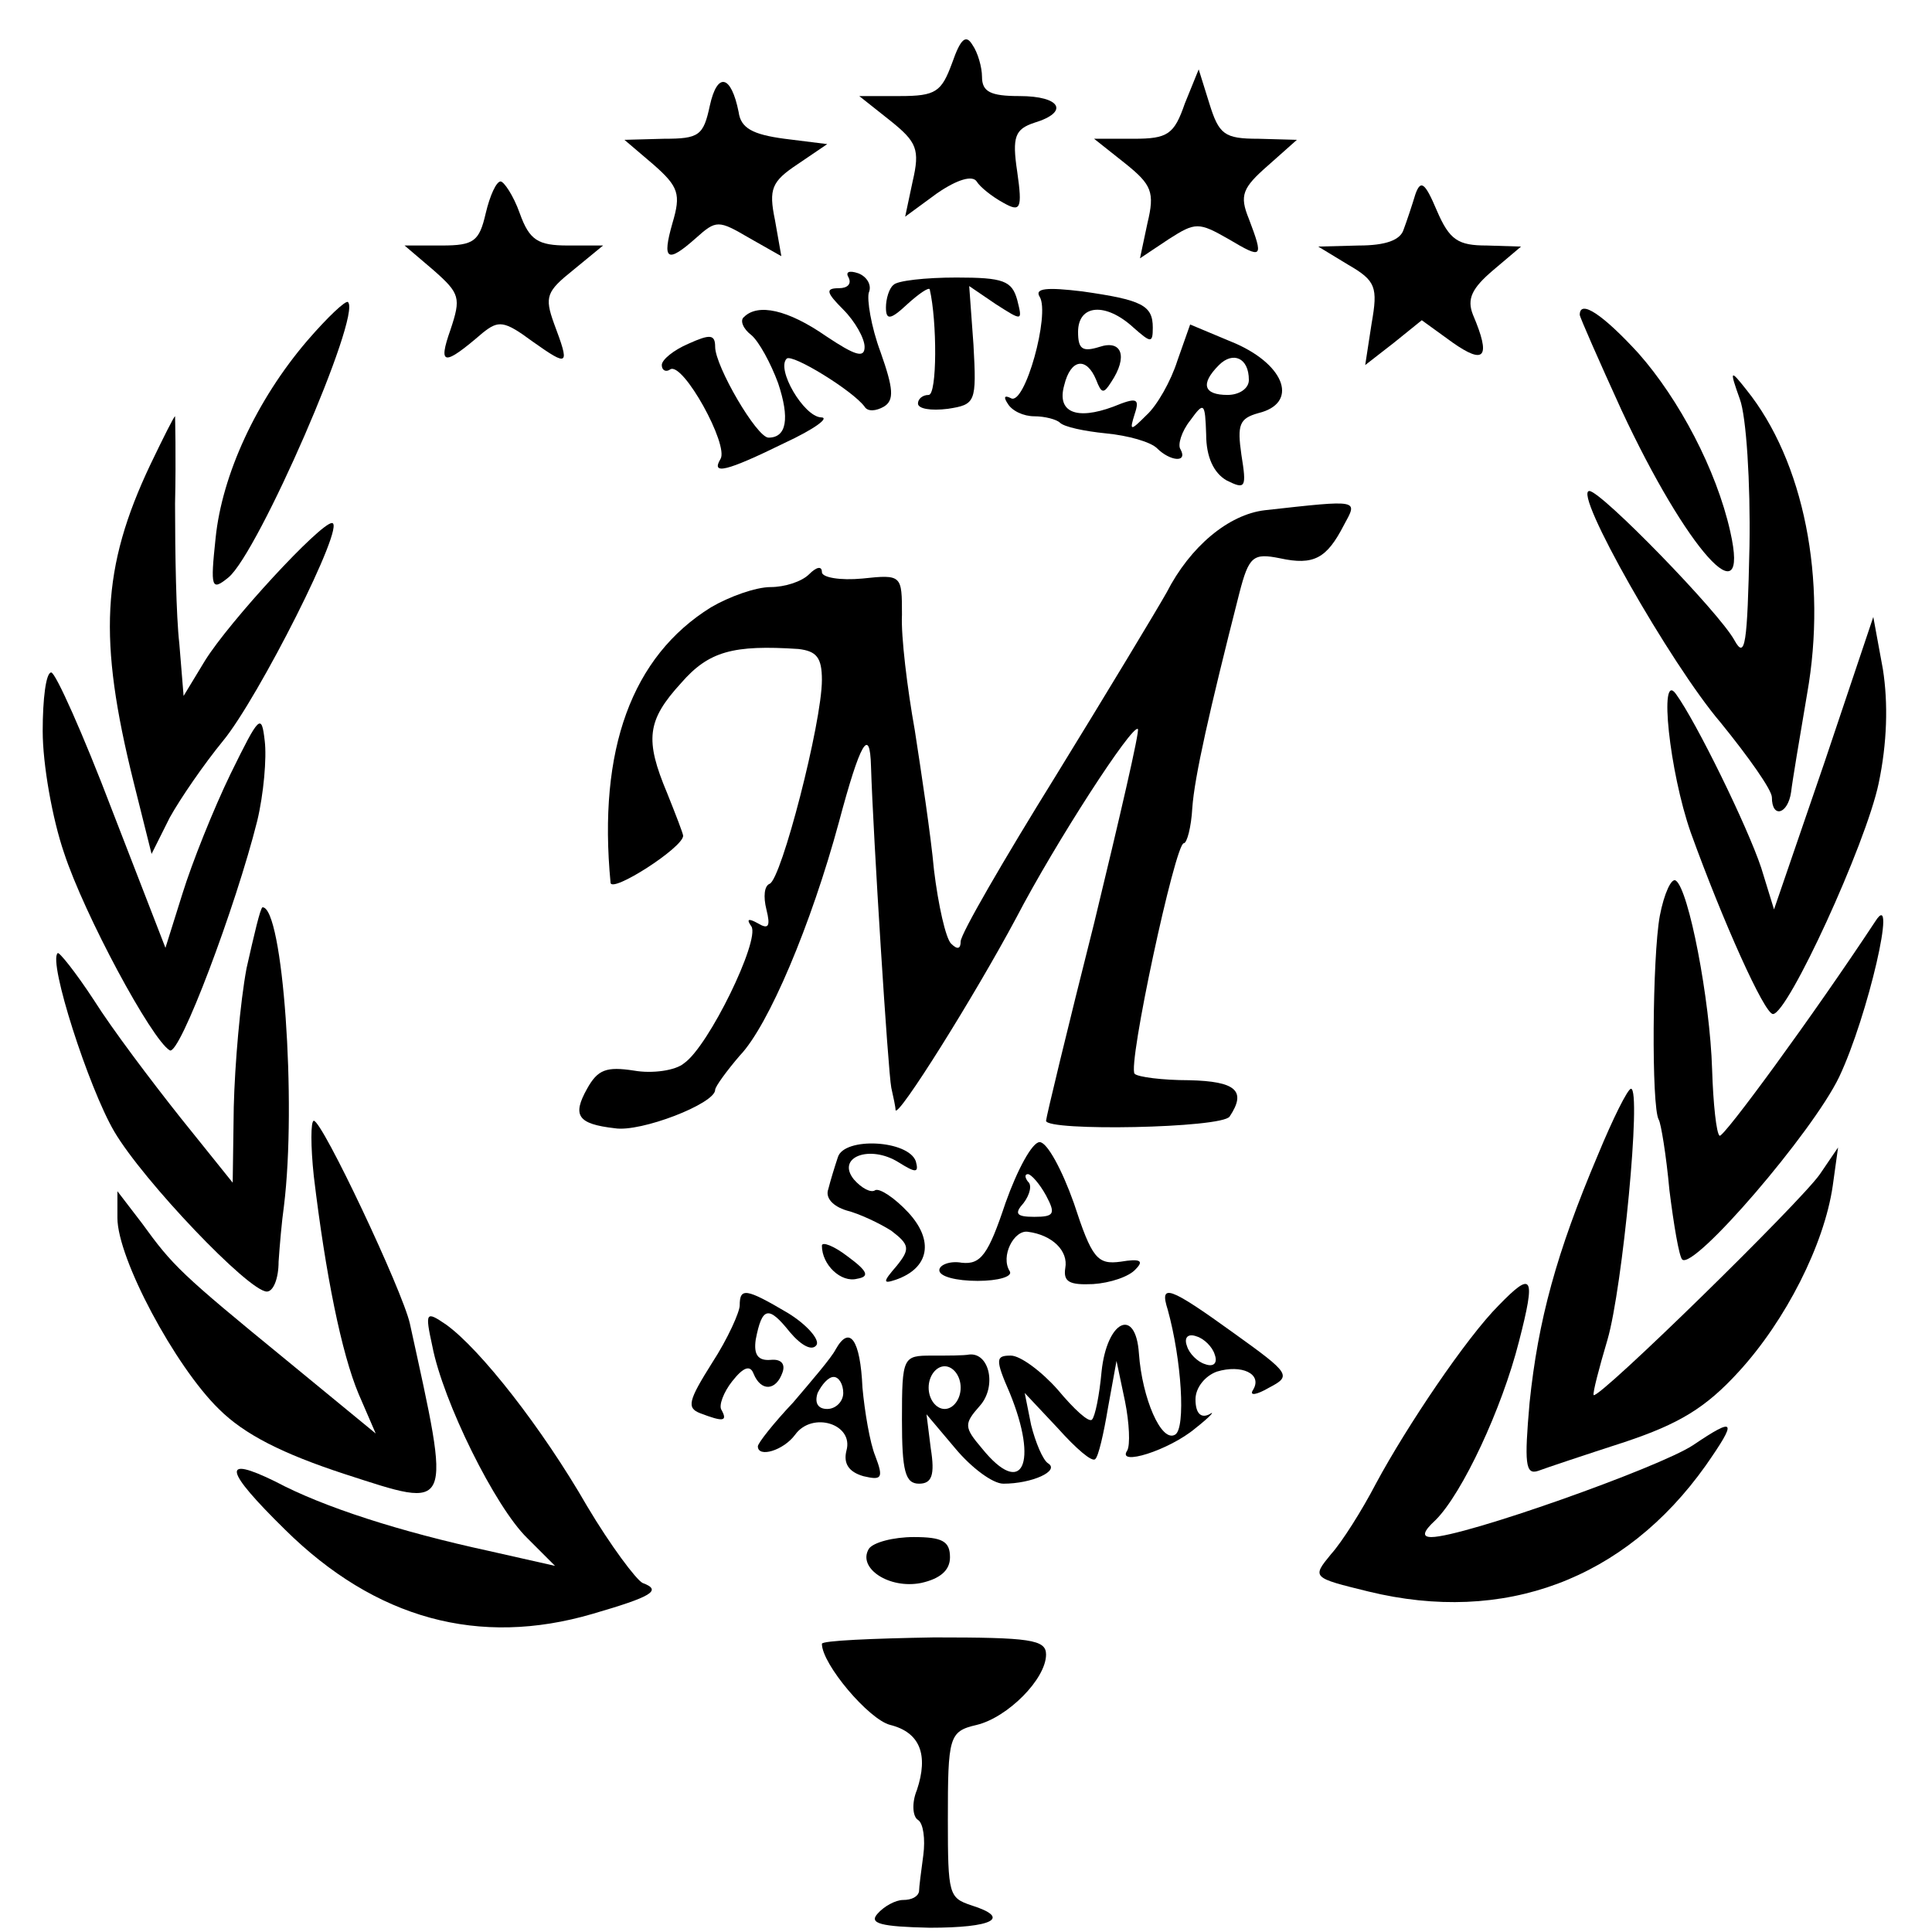 <?xml version="1.0" standalone="no"?>
<!DOCTYPE svg PUBLIC "-//W3C//DTD SVG 20010904//EN"
 "http://www.w3.org/TR/2001/REC-SVG-20010904/DTD/svg10.dtd">
<svg version="1.0" xmlns="http://www.w3.org/2000/svg"
 width="181pt" height="181pt" viewBox="0 0 181 181"
 preserveAspectRatio="xMidYMid meet">
<g transform="translate(0,181) scale(0.1,-0.1)"
fill="#000000" stroke="none">
<path d="M892 1751 c-10 -27 -15 -31 -49 -31 l-38 0 29 -23 c25 -20 28 -27 21
-57 l-7 -33 30 22 c19 13 33 17 37 11 3 -5 14 -14 25 -20 16 -9 18 -6 13 29
-5 33 -2 40 16 46 33 10 25 25 -14 25 -27 0 -35 4 -35 18 0 9 -4 23 -9 30 -6
10 -11 6 -19 -17z"/>
<path d="M665 1711 c-6 -28 -10 -31 -43 -31 l-37 -1 27 -23 c24 -21 26 -28 18
-55 -10 -35 -5 -38 22 -14 19 17 21 17 50 0 l30 -17 -6 34 c-6 29 -3 36 21 52
l28 19 -40 5 c-30 4 -41 10 -43 25 -7 35 -20 38 -27 6z"/>
<path d="M1110 1713 c-10 -29 -16 -33 -48 -33 l-37 0 29 -23 c25 -20 28 -27
21 -56 l-7 -33 27 18 c25 16 28 16 56 0 32 -19 33 -18 19 19 -9 22 -6 29 18
50 l27 24 -36 1 c-32 0 -37 4 -46 33 l-10 32 -13 -32z"/>
<path d="M455 1610 c-6 -26 -11 -30 -41 -30 l-35 0 27 -23 c25 -22 26 -26 16
-56 -12 -34 -6 -34 30 -3 15 12 20 12 47 -8 34 -24 35 -23 20 17 -9 25 -7 30
18 50 l28 23 -33 0 c-28 0 -36 5 -45 30 -6 17 -15 30 -18 30 -4 0 -10 -13 -14
-30z"/>
<path d="M1326 1628 c-3 -10 -8 -25 -11 -33 -3 -10 -17 -15 -42 -15 l-38 -1
28 -17 c26 -15 28 -21 22 -55 l-6 -39 27 21 26 21 29 -21 c30 -21 36 -14 19
26 -6 15 -1 25 19 42 l26 22 -32 1 c-27 0 -35 5 -47 33 -11 26 -15 29 -20 15z"/>
<path d="M795 1550 c3 -6 -1 -10 -9 -10 -13 0 -12 -4 4 -20 11 -11 20 -27 20
-35 0 -11 -9 -8 -36 10 -36 25 -64 31 -77 18 -4 -3 -1 -11 7 -17 7 -6 18 -26
25 -45 11 -33 8 -51 -9 -51 -11 0 -50 67 -50 85 0 12 -5 12 -25 3 -14 -6 -25
-15 -25 -20 0 -5 4 -7 8 -4 12 7 55 -71 47 -84 -9 -15 5 -12 60 15 28 13 43
24 34 24 -16 1 -42 45 -32 55 5 5 62 -30 73 -45 3 -5 11 -4 18 0 10 6 9 17 -3
51 -9 24 -13 50 -11 56 3 7 -2 15 -10 18 -9 3 -12 1 -9 -4z"/>
<path d="M837 1543 c-4 -3 -7 -13 -7 -21 0 -12 4 -12 20 3 11 10 20 16 21 14
7 -30 7 -99 -1 -99 -6 0 -10 -4 -10 -8 0 -5 12 -7 28 -5 26 4 27 6 24 60 l-4
55 25 -17 c25 -16 25 -16 20 4 -5 18 -13 21 -57 21 -29 0 -56 -3 -59 -7z"/>
<path d="M974 1532 c10 -16 -14 -103 -27 -95 -6 3 -7 1 -3 -5 4 -7 15 -12 25
-12 10 0 21 -3 24 -6 4 -4 23 -8 43 -10 21 -2 42 -8 48 -14 12 -12 29 -14 22
-1 -3 4 1 17 9 27 13 18 14 17 15 -13 0 -21 7 -36 19 -43 18 -9 19 -7 14 24
-4 28 -2 34 16 39 37 9 26 44 -21 65 l-43 18 -12 -34 c-6 -19 -19 -42 -29 -51
-15 -15 -16 -15 -11 1 5 15 2 16 -20 7 -35 -13 -53 -5 -46 20 6 25 21 27 30 5
5 -13 7 -13 14 -2 16 24 10 40 -11 33 -16 -5 -20 -2 -20 14 0 26 26 28 52 4
16 -14 18 -15 18 0 0 21 -10 26 -66 34 -33 4 -45 3 -40 -5z m196 -78 c0 -8 -9
-14 -20 -14 -22 0 -26 10 -8 28 13 13 28 7 28 -14z"/>
<path d="M288 1491 c-48 -56 -80 -126 -86 -185 -5 -47 -4 -50 12 -37 28 23
125 246 112 258 -2 2 -19 -14 -38 -36z"/>
<path d="M1480 1515 c0 -2 18 -43 39 -89 61 -131 121 -198 102 -114 -13 58
-48 124 -86 167 -33 36 -55 51 -55 36z"/>
<path d="M1630 1436 c6 -16 10 -78 9 -138 -2 -92 -4 -106 -14 -88 -14 26 -125
140 -136 140 -16 0 76 -162 123 -217 26 -32 48 -63 48 -70 0 -20 15 -16 18 5
1 9 8 51 15 92 19 107 -3 218 -57 285 -15 19 -16 19 -6 -9z"/>
<path d="M141 1375 c-46 -97 -49 -164 -16 -297 l17 -68 17 34 c10 18 32 50 50
72 33 40 116 204 102 204 -11 0 -96 -92 -119 -129 l-20 -33 -4 49 c-3 26 -4
85 -4 131 1 45 0 82 0 82 -1 0 -11 -20 -23 -45z"/>
<path d="M1185 1332 c-34 -4 -70 -34 -92 -77 -9 -16 -56 -94 -104 -172 -49
-79 -89 -148 -89 -155 0 -7 -3 -8 -9 -2 -5 5 -12 36 -16 69 -3 33 -12 92 -18
131 -7 39 -13 88 -12 108 0 37 0 38 -37 34 -21 -2 -38 1 -38 6 0 6 -5 5 -12
-2 -7 -7 -23 -12 -36 -12 -14 0 -39 -9 -56 -19 -74 -46 -106 -133 -94 -258 1
-10 68 33 68 44 0 2 -7 20 -15 40 -21 50 -19 68 13 103 26 30 49 36 110 32 17
-2 22 -8 22 -29 0 -40 -38 -187 -49 -191 -5 -2 -6 -12 -3 -24 4 -16 2 -19 -8
-13 -9 5 -11 4 -6 -3 8 -13 -40 -112 -63 -128 -8 -7 -30 -10 -47 -7 -26 4 -34
1 -44 -17 -14 -25 -9 -33 26 -37 24 -4 94 23 94 36 0 3 11 18 23 32 27 28 67
123 93 219 20 75 29 90 30 52 2 -65 16 -286 19 -301 2 -9 4 -18 4 -21 2 -8 74
107 113 180 37 71 109 182 114 177 2 -1 -17 -83 -41 -182 -25 -99 -45 -182
-45 -185 0 -10 165 -7 172 4 16 24 6 33 -38 34 -25 0 -48 3 -51 6 -7 7 38 216
46 216 3 0 7 15 8 33 2 29 16 91 44 201 9 35 13 38 38 33 32 -7 44 0 60 31 13
24 16 24 -74 14z"/>
<path d="M1709 1095 l-47 -137 -12 39 c-13 39 -61 137 -80 163 -16 22 -6 -73
14 -130 30 -83 69 -170 77 -170 14 0 87 159 99 216 8 38 9 75 4 107 l-9 49
-46 -137z"/>
<path d="M40 1125 c0 -31 9 -82 20 -114 19 -58 82 -175 99 -185 9 -6 62 135
82 215 6 25 9 59 7 75 -3 26 -5 24 -32 -31 -16 -33 -36 -83 -45 -112 l-16 -51
-50 129 c-27 71 -53 129 -57 129 -5 0 -8 -25 -8 -55z"/>
<path d="M1555 952 c-7 -38 -8 -179 -1 -191 2 -3 7 -33 10 -66 4 -32 9 -62 12
-65 11 -10 122 119 147 171 27 57 55 179 34 146 -58 -88 -143 -204 -146 -201
-3 2 -6 30 -7 62 -2 66 -22 169 -34 177 -4 3 -11 -12 -15 -33z"/>
<path d="M231 903 c-6 -32 -11 -90 -12 -130 l-1 -71 -49 61 c-27 34 -64 83
-81 110 -17 26 -33 46 -34 44 -9 -8 29 -126 53 -167 27 -46 126 -150 143 -150
6 0 11 12 11 28 1 15 3 38 5 52 12 97 -1 280 -20 280 -2 0 -8 -26 -15 -57z"/>
<path d="M1497 728 c-39 -92 -56 -155 -64 -232 -5 -57 -4 -68 8 -64 8 3 44 15
81 27 51 17 76 32 107 66 44 48 80 119 88 174 l5 36 -17 -25 c-18 -26 -207
-211 -212 -207 -1 2 5 25 13 52 14 48 32 235 22 235 -3 0 -17 -28 -31 -62z"/>
<path d="M294 708 c11 -92 26 -166 42 -204 l16 -37 -84 69 c-99 81 -106 88
-135 128 l-23 30 0 -25 c0 -38 54 -139 95 -179 24 -24 60 -42 118 -61 102 -33
100 -37 61 141 -7 31 -82 190 -90 190 -3 0 -3 -24 0 -52z"/>
<path d="M785 726 c-3 -9 -7 -22 -9 -30 -3 -8 4 -16 17 -20 12 -3 31 -12 42
-19 17 -13 18 -17 5 -33 -13 -15 -13 -17 -1 -13 32 11 36 37 12 63 -13 14 -27
23 -31 21 -4 -3 -13 2 -20 10 -17 21 15 33 42 16 16 -10 19 -10 16 1 -7 20
-67 23 -73 4z"/>
<path d="M942 683 c-16 -48 -23 -58 -41 -56 -11 2 -21 -2 -21 -7 0 -6 16 -10
36 -10 19 0 33 4 30 9 -9 14 4 39 17 37 23 -3 38 -18 35 -34 -2 -13 4 -16 26
-15 16 1 34 7 40 14 8 8 4 10 -14 7 -22 -3 -27 3 -44 55 -11 31 -25 57 -32 57
-7 0 -21 -26 -32 -57z m38 7 c9 -17 8 -20 -11 -20 -17 0 -19 3 -10 13 6 8 8
17 4 20 -3 4 -3 7 0 7 3 0 11 -9 17 -20z"/>
<path d="M770 643 c0 -18 18 -35 33 -31 12 2 10 7 -9 21 -13 10 -24 14 -24 10z"/>
<path d="M1404 587 c-30 -30 -86 -113 -115 -167 -13 -25 -32 -55 -42 -66 -18
-22 -18 -22 35 -35 127 -31 240 11 316 118 30 43 28 46 -12 19 -32 -21 -215
-86 -245 -86 -9 0 -8 5 4 16 25 25 62 104 78 167 16 62 13 67 -19 34z"/>
<path d="M693 587 c0 -6 -11 -31 -26 -54 -22 -35 -24 -42 -11 -47 21 -8 26 -8
20 3 -3 4 2 17 10 27 11 14 17 15 20 7 7 -17 21 -16 27 1 3 8 -1 13 -11 12
-12 -1 -16 5 -14 19 6 31 12 32 32 7 11 -13 21 -18 25 -12 3 5 -9 19 -27 30
-39 23 -45 24 -45 7z"/>
<path d="M1094 583 c13 -47 17 -111 7 -117 -13 -8 -31 34 -34 76 -3 44 -30 31
-35 -17 -2 -22 -6 -42 -9 -45 -3 -3 -17 10 -32 28 -15 17 -35 32 -44 32 -14 0
-15 -3 -1 -35 27 -66 12 -99 -26 -52 -17 20 -17 23 -2 40 16 18 9 50 -10 48
-5 -1 -20 -1 -35 -1 -27 0 -28 -1 -28 -60 0 -48 3 -60 16 -60 12 0 15 8 11 33
l-4 32 27 -32 c15 -18 35 -33 45 -33 27 0 53 12 42 19 -5 3 -12 20 -16 36 l-6
30 31 -33 c17 -19 32 -32 35 -29 3 2 8 24 12 48 l8 44 8 -38 c4 -20 5 -41 2
-46 -10 -15 39 0 64 21 14 11 19 17 13 13 -8 -4 -13 1 -13 14 0 11 9 22 20 26
23 7 43 -2 34 -17 -4 -6 3 -5 15 2 21 11 20 13 -33 51 -61 44 -70 47 -62 22z
m44 -42 c3 -8 -1 -12 -9 -9 -7 2 -15 10 -17 17 -3 8 1 12 9 9 7 -2 15 -10 17
-17z m-238 -31 c0 -11 -7 -20 -15 -20 -8 0 -15 9 -15 20 0 11 7 20 15 20 8 0
15 -9 15 -20z"/>
<path d="M405 549 c10 -52 59 -151 89 -180 l26 -26 -62 14 c-83 18 -155 41
-200 65 -51 25 -48 11 9 -45 85 -84 182 -110 288 -79 55 16 66 22 47 29 -6 3
-30 35 -52 72 -42 73 -100 147 -132 170 -19 13 -20 12 -13 -20z"/>
<path d="M783 546 c-4 -8 -23 -30 -40 -50 -18 -19 -33 -38 -33 -41 0 -11 24
-4 35 11 16 22 55 10 48 -15 -3 -12 2 -20 16 -24 17 -4 19 -2 11 19 -5 12 -10
42 -12 64 -2 45 -12 59 -25 36z m7 -41 c0 -8 -7 -15 -15 -15 -9 0 -12 6 -9 15
4 8 10 15 15 15 5 0 9 -7 9 -15z"/>
<path d="M814 359 c-11 -18 19 -38 49 -32 18 4 27 12 27 24 0 15 -7 19 -34 19
-19 0 -38 -5 -42 -11z"/>
<path d="M770 270 c0 -19 44 -71 64 -76 28 -7 36 -28 25 -61 -5 -12 -4 -25 1
-28 5 -3 7 -18 5 -33 -2 -15 -4 -30 -4 -34 -1 -5 -7 -8 -15 -8 -7 0 -18 -6
-24 -13 -8 -9 3 -12 49 -13 59 0 77 9 39 21 -21 7 -22 10 -22 80 0 78 1 83 27
89 29 7 65 43 65 66 0 14 -15 16 -105 16 -58 -1 -105 -3 -105 -6z"/>
</g>
</svg>
